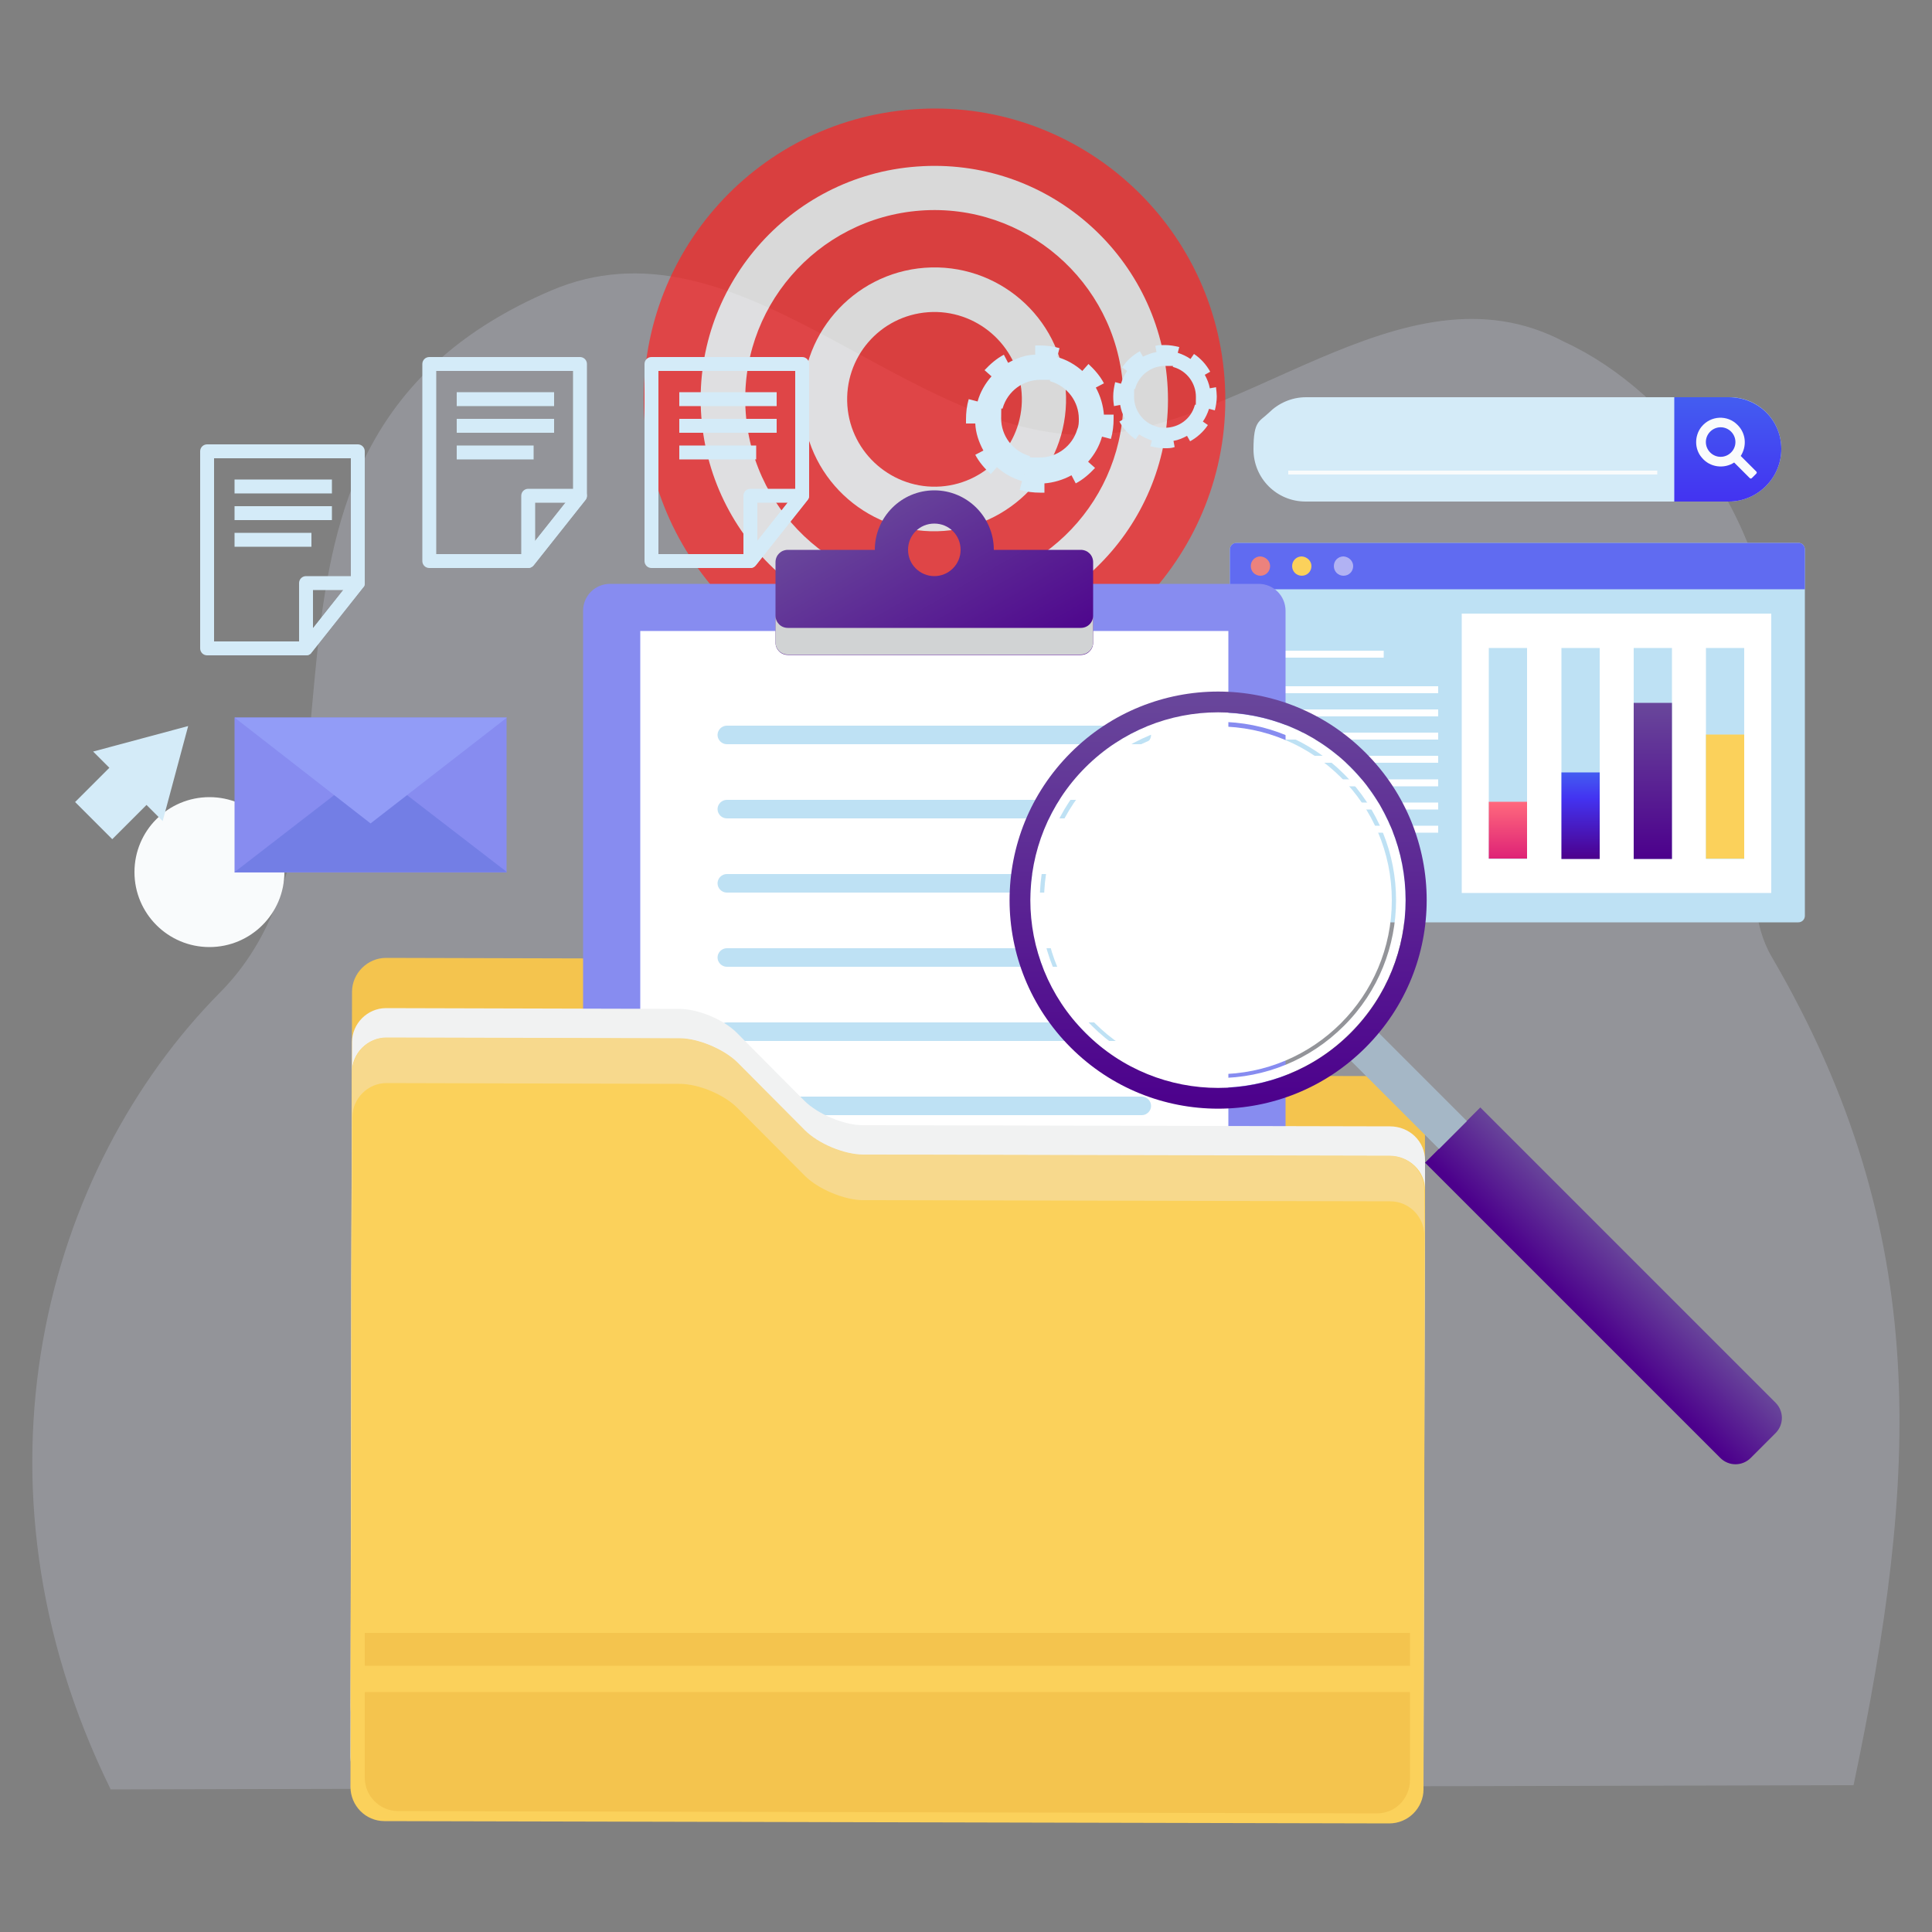 <?xml version="1.0" encoding="UTF-8"?>
<svg id="OBJECTS" xmlns="http://www.w3.org/2000/svg" version="1.1" xmlns:xlink="http://www.w3.org/1999/xlink" viewBox="0 0 500 500">
  <rect x="0" y="0" width="500" height="500" fill="#808080" stroke="none"/>
  <!-- Generator: Adobe Illustrator 29.1.0, SVG Export Plug-In . SVG Version: 2.1.0 Build 142)  -->
  <defs>
    <style>
      .st0 {
        fill: #606bf1;
      }

      .st1 {
        fill: url(#linear-gradient2);
      }

      .st2 {
        fill: #e3eaff;
        isolation: isolate;
        opacity: .2;
      }

      .st3 {
        fill: #929cf7;
      }

      .st4 {
        fill: #a5b7c6;
      }

      .st5 {
        fill: #f4c44e;
      }

      .st6 {
        fill: #bee1f4;
      }

      .st7 {
        fill: #fff;
      }

      .st8 {
        fill: url(#linear-gradient1);
      }

      .st9 {
        fill: #f7d98d;
      }

      .st10 {
        fill: #f9fbfc;
      }

      .st11 {
        fill: #ff2424;
      }

      .st12 {
        fill: #ec827d;
      }

      .st13 {
        fill: #fbd15b;
      }

      .st14 {
        fill: #f1f2f2;
      }

      .st15 {
        fill: #d4ebf8;
      }

      .st16 {
        fill: url(#linear-gradient4);
      }

      .st17 {
        fill: url(#linear-gradient5);
      }

      .st18 {
        fill: #737ee5;
      }

      .st19 {
        fill: url(#linear-gradient3);
      }

      .st20 {
        fill: #878cf0;
      }

      .st21 {
        fill: url(#linear-gradient6);
      }

      .st22 {
        opacity: .7;
      }

      .st23 {
        fill: #b1b2f3;
      }

      .st24 {
        fill: url(#linear-gradient);
      }

      .st25 {
        fill: #d1d3d4;
      }
    </style>
    <linearGradient id="linear-gradient" x1="390.2" y1="-94.5" x2="390.2" y2="-79.7" gradientTransform="translate(0 302)" gradientUnits="userSpaceOnUse">
      <stop offset="0" stop-color="#ff697d"/>
      <stop offset="1" stop-color="#de2276"/>
    </linearGradient>
    <linearGradient id="linear-gradient1" x1="409.1" y1="-102.1" x2="409.1" y2="-79.7" gradientTransform="translate(0 302)" gradientUnits="userSpaceOnUse">
      <stop offset="0" stop-color="#435df1"/>
      <stop offset=".3" stop-color="#4333f1"/>
      <stop offset="1" stop-color="#4c008c"/>
    </linearGradient>
    <linearGradient id="linear-gradient2" x1="427.7" y1="-120.1" x2="427.7" y2="-79.7" gradientTransform="translate(0 302)" gradientUnits="userSpaceOnUse">
      <stop offset="0" stop-color="#69479b"/>
      <stop offset="1" stop-color="#4c008c"/>
    </linearGradient>
    <linearGradient id="linear-gradient3" x1="226.2" y1="-173.1" x2="257.3" y2="-119.2" gradientTransform="translate(0 302)" gradientUnits="userSpaceOnUse">
      <stop offset="0" stop-color="#69479b"/>
      <stop offset="1" stop-color="#4c008c"/>
    </linearGradient>
    <linearGradient id="linear-gradient4" x1="423.7" y1="24.4" x2="409.8" y2="38.2" gradientTransform="translate(0 302)" gradientUnits="userSpaceOnUse">
      <stop offset="0" stop-color="#69479b"/>
      <stop offset="1" stop-color="#4c008c"/>
    </linearGradient>
    <linearGradient id="linear-gradient5" x1="315.3" y1="-123" x2="315.3" y2="-15.1" gradientTransform="translate(0 302)" gradientUnits="userSpaceOnUse">
      <stop offset="0" stop-color="#69479b"/>
      <stop offset="1" stop-color="#4c008c"/>
    </linearGradient>
    <linearGradient id="linear-gradient6" x1="447.1" y1="-199.3" x2="447.1" y2="-172.3" gradientTransform="translate(0 302)" gradientUnits="userSpaceOnUse">
      <stop offset="0" stop-color="#435df1"/>
      <stop offset="1" stop-color="#4333f1"/>
    </linearGradient>
  </defs>
  <path class="st2" d="M28.6,463c-39.3-80-16.8-160.6,28.4-206.2,46-46.5-5.9-142.5,85.6-181.6,47.3-20.2,89,34.9,135.4,37.3,41.6,2.1,84.6-46.5,126.9-24,28.2,13,56.5,49.3,54.4,92.9-1.1,22.5-10.7,49.2-.8,66.2,42.1,72.1,37.8,135.2,21.2,214.4,0,0-451.2,1.1-451.2,1.1Z"/>
  <g class="st22">
    <path class="st11" d="M236.3,28.3c41.4-3.1,77.5,28.1,80.6,69.5,3.1,41.4-28.1,77.5-69.5,80.6-41.4,3.1-77.5-28.1-80.6-69.5-3.1-41.5,28-77.6,69.5-80.6Z"/>
    <g>
      <path class="st7" d="M302.1,98.9c2.5,33.2-22.6,62.3-55.8,64.7-33.3,2.4-62.3-22.6-64.8-55.8s22.6-62.3,55.8-64.7c33.3-2.5,62.3,22.5,64.8,55.8ZM193,106.9c2,26.9,25.5,47.2,52.4,45.2s47.2-25.5,45.2-52.4-25.5-47.2-52.4-45.2c-26.9,2-47.2,25.5-45.2,52.4Z"/>
      <path class="st7" d="M275.8,100.8c1.4,18.8-12.8,35.2-31.5,36.6-18.8,1.4-35.2-12.8-36.5-31.5-1.4-18.8,12.8-35.2,31.5-36.6,18.8-1.4,35.2,12.7,36.5,31.5ZM219.3,105c.9,12.4,11.8,21.8,24.2,20.9s21.8-11.8,20.9-24.2-11.8-21.8-24.2-20.9c-12.5.9-21.8,11.7-20.9,24.2Z"/>
    </g>
  </g>
  <circle class="st10" cx="54.2" cy="225.7" r="19.4"/>
  <g>
    <path class="st6" d="M467.1,142.2v94.8c0,.9-.7,1.7-1.7,1.7h-145.4c-.9,0-1.7-.7-1.7-1.7v-94.8c0-.9.7-1.7,1.7-1.7h145.5c.9,0,1.6.8,1.6,1.7Z"/>
    <path class="st0" d="M467.1,142.2v10.3h-148.8v-10.3c0-.9.7-1.7,1.7-1.7h145.5c.9,0,1.6.8,1.6,1.7Z"/>
    <path class="st12" d="M328.7,146.5c0,1.4-1.1,2.5-2.5,2.5s-2.5-1.1-2.5-2.5,1.1-2.5,2.5-2.5c1.4.1,2.5,1.2,2.5,2.5Z"/>
    <path class="st13" d="M339.4,146.5c0,1.4-1.1,2.5-2.5,2.5s-2.5-1.1-2.5-2.5,1.1-2.5,2.5-2.5c1.4.1,2.5,1.2,2.5,2.5Z"/>
    <path class="st23" d="M350.2,146.5c0,1.4-1.1,2.5-2.5,2.5s-2.5-1.1-2.5-2.5,1.1-2.5,2.5-2.5c1.4.1,2.5,1.2,2.5,2.5Z"/>
    <rect class="st7" x="378.3" y="158.8" width="80.1" height="72.3"/>
    <g>
      <rect class="st7" x="329.8" y="168.4" width="28.3" height="1.8"/>
      <rect class="st7" x="329.8" y="177.6" width="42.4" height="1.8"/>
      <rect class="st7" x="329.8" y="183.6" width="42.4" height="1.8"/>
      <rect class="st7" x="329.8" y="189.6" width="42.4" height="1.8"/>
      <rect class="st7" x="329.8" y="195.6" width="42.4" height="1.8"/>
      <rect class="st7" x="329.8" y="201.7" width="42.4" height="1.8"/>
      <rect class="st7" x="329.8" y="207.7" width="42.4" height="1.8"/>
      <rect class="st7" x="329.8" y="213.7" width="42.4" height="1.8"/>
      <rect class="st7" x="329.8" y="219.7" width="27.9" height="1.8"/>
    </g>
    <g>
      <rect class="st6" x="385.3" y="167.7" width="9.9" height="54.6"/>
      <rect class="st6" x="404.1" y="167.7" width="9.9" height="54.6"/>
      <rect class="st6" x="422.8" y="167.7" width="9.9" height="54.6"/>
      <rect class="st6" x="441.5" y="167.7" width="9.9" height="54.6"/>
    </g>
    <g>
      <rect class="st24" x="385.3" y="207.5" width="9.9" height="14.7"/>
      <rect class="st8" x="404.1" y="199.9" width="9.9" height="22.4"/>
      <rect class="st1" x="422.8" y="181.9" width="9.9" height="40.4"/>
      <rect class="st13" x="441.5" y="190.1" width="9.9" height="32.1"/>
    </g>
  </g>
  <path class="st5" d="M368.8,287.3l-.4,155.1c0,2.4-1,4.6-2.6,6.2s-3.8,2.6-6.3,2.6l-260-.6c-4.9,0-8.8-4-8.8-8.9l.4-185c0-2.4,1-4.6,2.6-6.2,1.6-1.6,3.8-2.6,6.2-2.6l75.9.2c4.9,0,11.6,2.8,15,6.3l17.4,17.5c3.4,3.4,10.2,6.3,15.1,6.3l136.4.3c5.1,0,9.1,4,9.1,8.8Z"/>
  <g>
    <path class="st20" d="M325.7,391.1h-167.8c-3.9,0-7-3.1-7-7v-226c0-3.9,3.1-7,7-7h167.8c3.9,0,7,3.1,7,7v226c0,3.9-3.1,7-7,7Z"/>
    <rect class="st7" x="165.7" y="163.3" width="152.2" height="191.7"/>
    <g>
      <path class="st6" d="M295.5,211.8h-107.4c-1.3,0-2.4-1.1-2.4-2.4s1.1-2.4,2.4-2.4h107.4c1.3,0,2.4,1.1,2.4,2.4s-1.1,2.4-2.4,2.4Z"/>
      <path class="st6" d="M295.5,192.6h-107.4c-1.3,0-2.4-1.1-2.4-2.4s1.1-2.4,2.4-2.4h107.4c1.3,0,2.4,1.1,2.4,2.4s-1.1,2.4-2.4,2.4Z"/>
      <path class="st6" d="M295.5,231h-107.4c-1.3,0-2.4-1.1-2.4-2.4s1.1-2.4,2.4-2.4h107.4c1.3,0,2.4,1.1,2.4,2.4s-1.1,2.4-2.4,2.4Z"/>
      <path class="st6" d="M295.5,250.2h-107.4c-1.3,0-2.4-1.1-2.4-2.4s1.1-2.4,2.4-2.4h107.4c1.3,0,2.4,1.1,2.4,2.4s-1.1,2.4-2.4,2.4Z"/>
      <path class="st6" d="M295.5,269.4h-107.4c-1.3,0-2.4-1.1-2.4-2.4s1.1-2.4,2.4-2.4h107.4c1.3,0,2.4,1.1,2.4,2.4s-1.1,2.4-2.4,2.4Z"/>
      <path class="st6" d="M295.5,288.6h-107.4c-1.3,0-2.4-1.1-2.4-2.4s1.1-2.4,2.4-2.4h107.4c1.3,0,2.4,1.1,2.4,2.4s-1.1,2.4-2.4,2.4Z"/>
      <path class="st6" d="M247.6,307.8h-59.5c-1.3,0-2.4-1.1-2.4-2.4s1.1-2.4,2.4-2.4h59.5c1.3,0,2.4,1.1,2.4,2.4s-1.1,2.4-2.4,2.4Z"/>
    </g>
    <g>
      <path class="st19" d="M279.7,142.3h-22.5c0-8.5-6.9-15.4-15.4-15.4s-15.4,6.9-15.4,15.4h-22.5c-1.8,0-3.2,1.4-3.2,3.2v20.8c0,1.8,1.4,3.2,3.2,3.2h75.8c1.8,0,3.2-1.4,3.2-3.2v-20.8c0-1.8-1.4-3.2-3.2-3.2ZM241.8,149.1c-3.7,0-6.8-3-6.8-6.8s3-6.8,6.8-6.8,6.8,3,6.8,6.8-3.1,6.8-6.8,6.8Z"/>
      <path class="st25" d="M279.7,162.5h-75.8c-1.8,0-3.2-1.4-3.2-3.2v6.9c0,1.8,1.4,3.2,3.2,3.2h75.8c1.8,0,3.2-1.4,3.2-3.2v-6.9c0,1.8-1.4,3.2-3.2,3.2Z"/>
    </g>
  </g>
  <path class="st14" d="M368.8,300.3l-.4,155.1c0,2.4-1,4.6-2.6,6.2s-3.8,2.6-6.3,2.6l-260-.6c-4.9,0-8.8-4-8.8-8.9l.4-185c0-2.4,1-4.6,2.6-6.2s3.8-2.6,6.2-2.6l75.9.2c4.9,0,11.6,2.8,15,6.3l17.4,17.5c3.4,3.4,10.2,6.3,15.1,6.3l136.4.3c5.1,0,9.1,3.9,9.1,8.8Z"/>
  <path class="st13" d="M368.8,308l-.4,155.1c0,2.4-1,4.6-2.6,6.2s-3.8,2.6-6.3,2.6l-260-.6c-4.9,0-8.8-4-8.8-8.9l.4-185c0-2.4,1-4.6,2.6-6.2s3.8-2.6,6.2-2.6l75.9.2c4.9,0,11.6,2.8,15,6.3l17.4,17.5c3.4,3.4,10.2,6.3,15.1,6.3l136.4.3c5.1,0,9.1,3.9,9.1,8.8Z"/>
  <path class="st13" d="M364.9,437.9v22.8c0,2.4-1,4.5-2.5,6.1-1.6,1.6-3.7,2.5-6.1,2.5l-253.3-.6c-4.7,0-8.6-3.9-8.6-8.6v-22.2h270.5Z"/>
  <path class="st9" d="M91.2,289.1c0-2.4,1-4.6,2.6-6.2s3.8-2.6,6.2-2.6l75.9.2c4.9,0,11.6,2.8,15,6.3l17.4,17.5c3.4,3.4,10.2,6.3,15.1,6.3l136.4.3c4.7,0,8.5,3.7,8.8,8.3v-11.2c0-4.9-3.9-8.8-8.8-8.9l-136.4-.3c-4.9,0-11.6-2.8-15.1-6.3l-17.4-17.5c-3.4-3.4-10.2-6.3-15-6.3l-75.9-.2c-2.4,0-4.6,1-6.2,2.6s-2.6,3.8-2.6,6.2l-.4,107c0-80.6.4-95.2.4-95.2Z"/>
  <path class="st16" d="M459.5,370.9l-6.4,6.4c-2.2,2.2-5.7,2.2-7.9,0l-76.4-76.4,14.3-14.3,76.4,76.4c2.2,2.2,2.2,5.7,0,7.9Z"/>
  <rect class="st4" x="358.7" y="264.3" width="10.2" height="34.5" transform="translate(-92.5 339.7) rotate(-45)"/>
  <path class="st7" d="M315.2,186.8c12.3,0,23.9,4.8,32.6,13.5,18,18,18,47.3,0,65.2-8.7,8.7-20.3,13.5-32.6,13.5s-23.9-4.8-32.6-13.5c-18-18-18-47.3,0-65.2,8.7-8.7,20.3-13.5,32.6-13.5M315.2,184.4c-12.4,0-24.9,4.7-34.3,14.2-19,19-19,49.7,0,68.7s21.9,14.2,34.3,14.2,24.9-4.7,34.3-14.2c19-19,19-49.7,0-68.7-9.4-9.5-21.8-14.2-34.3-14.2h0Z"/>
  <circle class="st7" cx="315.2" cy="233" r="45"/>
  <path class="st17" d="M277.1,194.8c-21.1,21.1-21.1,55.2,0,76.3s55.2,21.1,76.3,0,21.1-55.2,0-76.3c-21.1-21.1-55.2-21.1-76.3,0ZM349.6,267.3c-19,19-49.7,19-68.7,0-19-19-19-49.7,0-68.7s49.7-19,68.7,0c18.9,19,18.9,49.7,0,68.7Z"/>
  <g>
    <rect class="st20" x="60.7" y="185.7" width="70.4" height="40.1"/>
    <polygon class="st18" points="60.7 225.7 95.9 198.5 131.2 225.7 60.7 225.7"/>
    <polygon class="st3" points="131.2 185.7 95.9 213.1 60.7 185.7 131.2 185.7"/>
  </g>
  <g>
    <g>
      <path class="st15" d="M79.2,169.6h-25.6c-1,0-1.8-.8-1.8-1.8v-51c0-1,.8-1.8,1.8-1.8h39c1,0,1.8.8,1.8,1.8v34.1c0,.4,0,.8-.4,1.1l-13.4,16.9c-.3.5-.9.7-1.4.7ZM55.4,166h22.9l12.5-15.8v-31.6h-35.4v47.4Z"/>
      <path class="st15" d="M79.2,169.6c-.2,0-.4,0-.6-.1-.7-.3-1.2-.9-1.2-1.7v-16.9c0-1,.8-1.8,1.8-1.8h13.4c.7,0,1.3.4,1.6,1,.3.6.2,1.4-.2,1.9l-13.4,16.9c-.3.5-.9.7-1.4.7ZM81,152.7v9.9l7.9-9.9h-7.9Z"/>
    </g>
    <rect class="st15" x="60.7" y="124.1" width="25.2" height="3.6"/>
    <rect class="st15" x="60.7" y="131" width="25.2" height="3.6"/>
    <rect class="st15" x="60.7" y="137.9" width="19.9" height="3.6"/>
  </g>
  <g>
    <g>
      <path class="st15" d="M136.7,147h-25.6c-1,0-1.8-.8-1.8-1.8v-51c0-1,.8-1.8,1.8-1.8h39c1,0,1.8.8,1.8,1.8v34.1c0,.4-.1.8-.4,1.1l-13.4,16.9c-.3.4-.8.7-1.4.7ZM112.9,143.4h22.9l12.5-15.8v-31.6h-35.4v47.4Z"/>
      <path class="st15" d="M136.7,147c-.2,0-.4,0-.6-.1-.7-.3-1.2-.9-1.2-1.7v-16.9c0-1,.8-1.8,1.8-1.8h13.4c.7,0,1.3.4,1.6,1,.3.6.2,1.4-.2,1.9l-13.4,16.9c-.3.4-.9.7-1.4.7ZM138.5,130.1v9.9l7.9-9.9h-7.9Z"/>
    </g>
    <rect class="st15" x="118.2" y="101.5" width="25.2" height="3.6"/>
    <rect class="st15" x="118.2" y="108.4" width="25.2" height="3.6"/>
    <rect class="st15" x="118.2" y="115.3" width="19.9" height="3.6"/>
  </g>
  <g>
    <g>
      <path class="st15" d="M194.2,147h-25.6c-1,0-1.8-.8-1.8-1.8v-51c0-1,.8-1.8,1.8-1.8h39c1,0,1.8.8,1.8,1.8v34.1c0,.4-.1.8-.4,1.1l-13.4,16.9c-.3.4-.8.7-1.4.7ZM170.4,143.4h22.9l12.5-15.8v-31.6h-35.4v47.4Z"/>
      <path class="st15" d="M194.2,147c-.2,0-.4,0-.6-.1-.7-.3-1.2-.9-1.2-1.7v-16.9c0-1,.8-1.8,1.8-1.8h13.4c.7,0,1.3.4,1.6,1,.3.6.2,1.4-.2,1.9l-13.4,16.9c-.3.4-.8.7-1.4.7ZM196,130.1v9.9l7.9-9.9h-7.9Z"/>
    </g>
    <rect class="st15" x="175.8" y="101.5" width="25.2" height="3.6"/>
    <rect class="st15" x="175.8" y="108.4" width="25.2" height="3.6"/>
    <rect class="st15" x="175.8" y="115.3" width="19.9" height="3.6"/>
  </g>
  <path class="st5" d="M364.9,437.9v22.8c0,2.4-1,4.5-2.5,6.1-1.6,1.6-3.7,2.5-6.1,2.5l-253.3-.6c-4.7,0-8.6-3.9-8.6-8.6v-22.2h270.5Z"/>
  <rect class="st5" x="94.4" y="422.6" width="270.5" height="8.5"/>
  <g>
    <path class="st15" d="M285.7,107.4c-.2-2.5-.9-4.9-2.1-7.1l2.1-1.1c-1-1.9-2.4-3.5-4-5l-1.6,1.8c-1.8-1.6-4-2.9-6.5-3.6l.6-2.3h0c-1.7-.5-3.5-.7-5.2-.7h-1.1v2.4c-2.4,0-4.8.9-7,2.1l-1.1-2.1c-1.9,1-3.5,2.4-5,4l1.8,1.6c-1.6,1.8-2.9,4-3.6,6.5l-2.3-.6h0c-.5,1.7-.7,3.5-.7,5.2v1.1h2.4c.1,2.4.9,4.8,2.1,7l-2.1,1.1c1,1.9,2.4,3.5,4,5l1.6-1.8c1.8,1.6,4,2.9,6.5,3.6l-.6,2.3h.1c1.7.5,3.5.7,5.2.7h1.1v-2.4c2.4-.2,4.8-.9,7-2.1l1.1,2.1c1.9-1,3.5-2.4,5-4l-1.8-1.6c1.6-1.8,2.9-4,3.6-6.5l2.3.6h0c.5-1.7.7-3.5.7-5.2v-1.1h-2.5ZM265,123h0v-.4c.1,0,0,.4,0,.4ZM278.8,111.1c-1.3,4.4-5.3,7.3-9.7,7.3s-1.8,0-2.7-.4c-4.4-1.3-7.3-5.3-7.3-9.7s.1-1.8.4-2.7c1.3-4.4,5.3-7.3,9.7-7.3s1.8,0,2.7.4c4.4,1.3,7.3,5.3,7.3,9.7,0,.9,0,1.8-.4,2.7Z"/>
    <path class="st15" d="M314.7,100.2l-1.6.3c-.2-1.2-.7-2.4-1.3-3.5l1.4-.8c-1-1.8-2.4-3.4-4.2-4.6l-.9,1.3c-1-.7-2.1-1.2-3.3-1.6l.4-1.5h-.1c-1.2-.3-2.4-.5-3.6-.5s-1.7,0-2.5.2l.3,1.6c-1.2.2-2.4.7-3.5,1.2l-.8-1.4c-1.8,1-3.4,2.4-4.6,4.2l1.3.9c-.7,1-1.2,2.1-1.6,3.3l-1.5-.4h0c-.3,1.3-.5,2.5-.5,3.7s.1,1.7.2,2.5l1.6-.3c.2,1.2.6,2.4,1.2,3.5l-1.4.8h0c1,1.8,2.4,3.4,4.2,4.6l.9-1.3c1,.7,2.1,1.2,3.3,1.6l-.4,1.5h.1c1.2.3,2.4.5,3.6.5s1.7,0,2.6-.3l-.3-1.6c1.2-.2,2.4-.7,3.5-1.3l.8,1.4c1.8-1,3.4-2.4,4.6-4.2l-1.3-.9c.7-1,1.2-2.1,1.6-3.3l1.5.4h0c.3-1.2.5-2.4.5-3.6,0-.7-.1-1.5-.2-2.4ZM301.5,110.7c-.7,0-1.4,0-2.2-.3-3.5-1-5.8-4.2-5.8-7.7s.1-1.4.3-2.2c1-3.5,4.2-5.8,7.7-5.8s1.4,0,2.2.3c3.5,1,5.8,4.2,5.8,7.7s-.1,1.4-.3,2.2c-1,3.6-4.2,5.8-7.7,5.8Z"/>
  </g>
  <g>
    <polygon class="st15" points="48.7 187.9 42.1 212.5 24.1 194.5 48.7 187.9"/>
    <rect class="st15" x="21.9" y="199.9" width="16" height="13.6" transform="translate(-137.4 81.7) rotate(-45)"/>
  </g>
  <g>
    <path class="st15" d="M461,116.2c0,3.7-1.5,7.1-4,9.6-2.4,2.4-5.8,4-9.6,4h-109.5c-7.5,0-13.5-6-13.5-13.5s1.5-7.1,4-9.5c2.4-2.4,5.8-4,9.6-4h109.6c7.4,0,13.4,5.9,13.4,13.4Z"/>
    <path class="st21" d="M461,116.2c0,3.7-1.5,7.1-4,9.6-2.4,2.4-5.8,4-9.6,4h-14.1v-27h14.1c7.6,0,13.6,5.9,13.6,13.4Z"/>
    <path class="st10" d="M440.3,110.5c-1.8,2.3-1.8,5.7.1,7.9,2.1,2.6,5.8,3,8.4,1.3l4,4c.2.2.4.2.6,0l1.1-1.1c.2-.2.2-.4,0-.6l-4-4c1.6-2.5,1.4-5.8-.8-8-2.6-2.7-7-2.5-9.4.5ZM448,117.1c-1.5,1.5-3.9,1.5-5.4,0s-1.5-3.9,0-5.4,3.9-1.5,5.4,0,1.5,3.9,0,5.4Z"/>
    <rect class="st10" x="333.4" y="121.8" width="95.5" height="1"/>
  </g>
</svg>